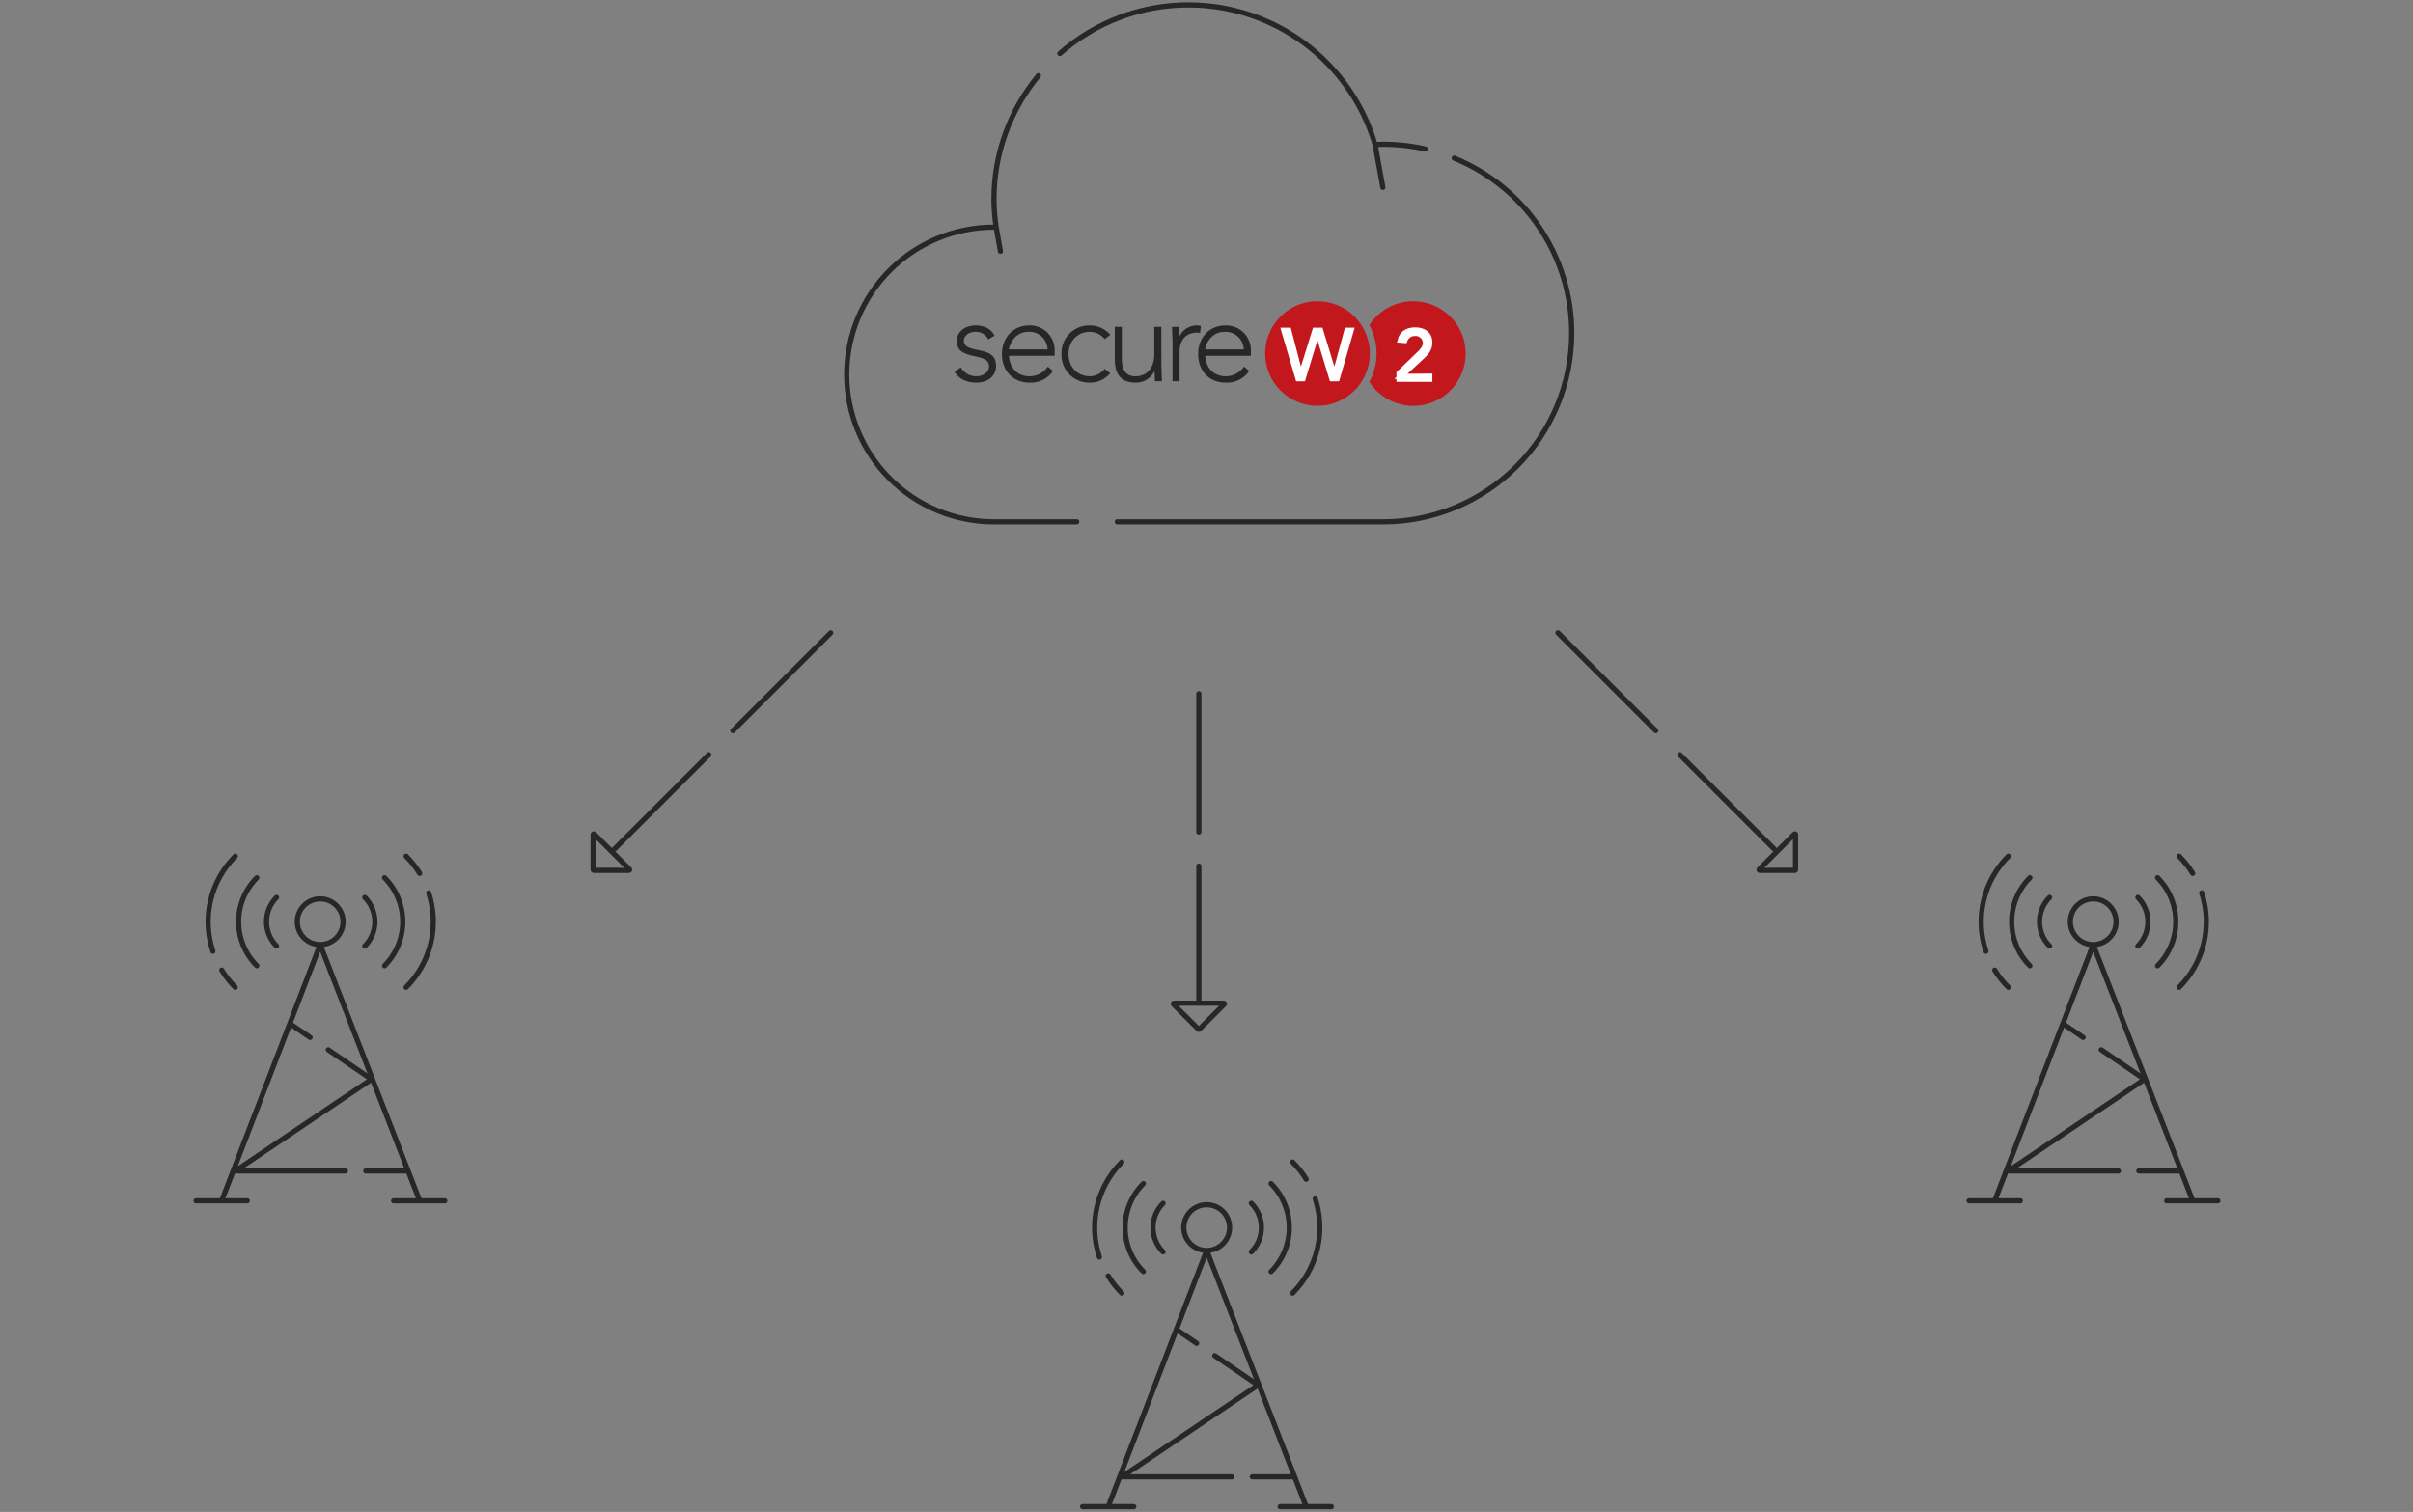 <svg xmlns="http://www.w3.org/2000/svg" width="560" height="351" viewBox="0 0 560 351" fill="none"><rect x="0" y="0" width="560" height="351" fill="#808080" stroke="none"/><path d="M97.4 278.76L74.307 219.294L51.452 278.76M84.885 271.841H94.71M76.178 243.709L86.216 250.559L54.603 271.841H80.152M67.262 237.622L71.971 240.838M84.669 219.627C86.166 218.13 87.007 216.1 87.007 213.983C87.007 211.867 86.166 209.836 84.669 208.339M89.242 224.198C90.584 222.856 91.649 221.264 92.375 219.511C93.101 217.757 93.475 215.879 93.475 213.981C93.475 212.084 93.101 210.205 92.375 208.452C91.649 206.699 90.584 205.106 89.242 203.764M97.4 202.758C96.511 201.306 95.453 199.964 94.249 198.76M94.249 229.204C97.062 226.393 99.041 222.857 99.967 218.989C100.892 215.12 100.728 211.072 99.492 207.291M64.183 219.627C62.686 218.13 61.846 216.1 61.846 213.983C61.846 211.867 62.686 209.836 64.183 208.339M59.61 224.198C58.268 222.856 57.204 221.264 56.477 219.511C55.751 217.757 55.377 215.879 55.377 213.981C55.377 212.084 55.751 210.205 56.477 208.452C57.204 206.699 58.268 205.106 59.61 203.764M49.409 220.826C48.139 217.031 47.952 212.956 48.87 209.059C49.787 205.163 51.773 201.6 54.603 198.77M54.603 229.204C53.398 228.001 52.34 226.658 51.452 225.204M103.239 278.76H91.353M57.393 278.76H45.5M79.619 213.984C79.619 213.286 79.482 212.595 79.215 211.95C78.948 211.306 78.556 210.72 78.063 210.227C77.57 209.734 76.984 209.342 76.34 209.075C75.695 208.808 75.004 208.671 74.307 208.671C72.898 208.672 71.547 209.232 70.551 210.228C69.555 211.224 68.995 212.575 68.994 213.984C68.995 215.392 69.555 216.743 70.552 217.739C71.547 218.735 72.898 219.295 74.307 219.296C75.715 219.295 77.066 218.736 78.062 217.739C79.059 216.743 79.618 215.392 79.619 213.984Z" stroke="#272727" stroke-width="1.2" stroke-miterlimit="10" stroke-linecap="round" stroke-linejoin="round"></path><path d="M303.139 349.76L280.046 290.294L257.191 349.76M290.624 342.841H300.449M281.917 314.709L291.955 321.559L260.342 342.841H285.891M273.001 308.622L277.71 311.838M290.408 290.627C291.905 289.13 292.745 287.1 292.745 284.983C292.745 282.867 291.905 280.836 290.408 279.339M294.981 295.198C296.323 293.856 297.387 292.264 298.114 290.511C298.84 288.757 299.214 286.879 299.214 284.981C299.214 283.084 298.84 281.205 298.114 279.452C297.387 277.699 296.323 276.106 294.981 274.764M303.139 273.758C302.25 272.306 301.192 270.964 299.988 269.76M299.988 300.204C302.801 297.393 304.78 293.857 305.706 289.989C306.631 286.12 306.467 282.072 305.231 278.291M269.922 290.627C268.425 289.13 267.584 287.1 267.584 284.983C267.584 282.867 268.425 280.836 269.922 279.339M265.349 295.198C264.007 293.856 262.942 292.264 262.216 290.511C261.49 288.757 261.116 286.879 261.116 284.981C261.116 283.084 261.49 281.205 262.216 279.452C262.942 277.699 264.007 276.106 265.349 274.764M255.148 291.826C253.878 288.031 253.691 283.956 254.609 280.059C255.526 276.163 257.512 272.6 260.342 269.77M260.342 300.204C259.137 299.001 258.079 297.658 257.191 296.204M308.978 349.76H297.091M263.132 349.76H251.239M285.358 284.984C285.358 284.286 285.22 283.595 284.953 282.95C284.686 282.306 284.295 281.72 283.802 281.227C283.309 280.734 282.723 280.342 282.078 280.075C281.434 279.808 280.743 279.671 280.045 279.671C278.637 279.672 277.286 280.232 276.29 281.228C275.293 282.224 274.733 283.575 274.733 284.984C274.734 286.392 275.294 287.743 276.29 288.739C277.286 289.735 278.637 290.295 280.045 290.296C281.454 290.295 282.805 289.736 283.801 288.739C284.797 287.743 285.357 286.392 285.358 284.984Z" stroke="#272727" stroke-width="1.2" stroke-miterlimit="10" stroke-linecap="round" stroke-linejoin="round"></path><path d="M508.878 278.76L485.785 219.294L462.93 278.76M496.363 271.841H506.188M487.656 243.709L497.694 250.559L466.081 271.841H491.63M478.74 237.622L483.449 240.838M496.147 219.627C497.644 218.13 498.484 216.1 498.484 213.983C498.484 211.867 497.644 209.836 496.147 208.339M500.72 224.198C502.062 222.856 503.126 221.264 503.853 219.511C504.579 217.757 504.953 215.879 504.953 213.981C504.953 212.084 504.579 210.205 503.853 208.452C503.126 206.699 502.062 205.106 500.72 203.764M508.878 202.758C507.989 201.306 506.931 199.964 505.727 198.76M505.727 229.204C508.54 226.393 510.519 222.857 511.445 218.989C512.37 215.12 512.206 211.072 510.97 207.291M475.661 219.627C474.164 218.13 473.323 216.1 473.323 213.983C473.323 211.867 474.164 209.836 475.661 208.339M471.088 224.198C469.746 222.856 468.681 221.264 467.955 219.511C467.229 217.757 466.855 215.879 466.855 213.981C466.855 212.084 467.229 210.205 467.955 208.452C468.681 206.699 469.746 205.106 471.088 203.764M460.887 220.826C459.617 217.031 459.43 212.956 460.348 209.059C461.265 205.163 463.251 201.6 466.081 198.77M466.081 229.204C464.876 228.001 463.818 226.658 462.93 225.204M514.717 278.76H502.83M468.871 278.76H456.978M491.097 213.984C491.097 213.286 490.959 212.595 490.692 211.95C490.425 211.306 490.034 210.72 489.541 210.227C489.048 209.734 488.462 209.342 487.817 209.075C487.173 208.808 486.482 208.671 485.784 208.671C484.376 208.672 483.025 209.232 482.029 210.228C481.032 211.224 480.473 212.575 480.472 213.984C480.473 215.392 481.033 216.743 482.029 217.739C483.025 218.735 484.376 219.295 485.784 219.296C487.193 219.295 488.544 218.736 489.54 217.739C490.536 216.743 491.096 215.392 491.097 213.984Z" stroke="#272727" stroke-width="1.2" stroke-miterlimit="10" stroke-linecap="round" stroke-linejoin="round"></path><path d="M259.291 121.14H320.975C332.588 121.14 343.725 116.523 351.936 108.305C360.148 100.086 364.761 88.939 364.761 77.316C364.762 68.601 362.168 60.084 357.31 52.852C352.451 45.621 345.55 40.002 337.486 36.715M240.985 17.568C234.305 25.654 230.659 35.823 230.676 46.315C230.691 48.471 230.862 50.623 231.187 52.755M231.187 52.755C231.014 52.755 230.848 52.733 230.676 52.733C221.612 52.733 212.92 56.336 206.511 62.75C200.102 69.164 196.501 77.863 196.5 86.934C196.5 96.006 200.101 104.707 206.51 111.121C212.919 117.536 221.612 121.14 230.676 121.14H249.892M231.187 52.755L232.18 58.328M330.751 34.586C327.545 33.858 324.267 33.49 320.979 33.492C320.355 33.492 319.75 33.559 319.134 33.586M319.134 33.586C316.384 24.222 310.68 16.001 302.874 10.153C295.068 4.304 285.58 1.143 275.829 1.14C264.831 1.124 254.207 5.138 245.964 12.426M319.134 33.586L320.93 43.513" stroke="#272727" stroke-width="1.2" stroke-linecap="round" stroke-linejoin="round"></path><path d="M222.977 85.278C223.342 85.924 223.875 86.459 224.52 86.825C225.165 87.191 225.897 87.374 226.638 87.356C228.058 87.356 229.534 86.481 229.534 85.033C229.534 81.558 222.047 83.991 222.047 79.181C222.047 76.741 224.288 75.546 226.366 75.546C228.444 75.546 229.997 76.314 230.819 77.924L229.342 78.8C229.08 78.24 228.657 77.771 228.126 77.455C227.595 77.138 226.982 76.988 226.365 77.023C225.183 77.023 223.685 77.735 223.685 79.056C223.689 82.463 231.164 79.813 231.164 84.925C231.164 87.519 229 88.833 226.597 88.833C224.436 88.833 222.495 88.02 221.513 86.261L222.977 85.278Z" fill="#272727"></path><path d="M244.383 86.126C243.783 87.01 242.964 87.723 242.006 88.196C241.049 88.67 239.985 88.888 238.919 88.83C235.063 88.83 232.523 86.069 232.523 82.161C232.523 78.387 235.146 75.544 238.834 75.544C239.618 75.518 240.399 75.653 241.129 75.94C241.859 76.227 242.522 76.66 243.078 77.213C243.634 77.767 244.071 78.428 244.361 79.156C244.652 79.885 244.79 80.665 244.768 81.449V82.601H234.157C234.157 83.967 235.112 87.355 238.939 87.355C239.776 87.361 240.602 87.159 241.341 86.768C242.081 86.377 242.713 85.808 243.18 85.114L244.383 86.126ZM243.126 81.121C243.088 79.998 242.605 78.935 241.785 78.167C240.965 77.398 239.874 76.985 238.75 77.019C235.172 77.019 234.162 80.464 234.162 81.121H243.126Z" fill="#272727"></path><path d="M257.638 86.644C257.08 87.337 256.372 87.894 255.566 88.273C254.761 88.651 253.88 88.842 252.99 88.829C252.109 88.863 251.231 88.714 250.41 88.392C249.589 88.07 248.844 87.582 248.22 86.959C247.597 86.335 247.109 85.59 246.787 84.769C246.465 83.948 246.316 83.07 246.35 82.189C246.316 81.308 246.465 80.429 246.787 79.608C247.109 78.787 247.597 78.042 248.22 77.418C248.843 76.794 249.589 76.306 250.409 75.983C251.23 75.661 252.109 75.511 252.99 75.544C253.885 75.547 254.769 75.744 255.581 76.121C256.393 76.499 257.113 77.049 257.692 77.732L256.379 78.717C255.966 78.21 255.45 77.797 254.865 77.504C254.28 77.212 253.64 77.047 252.987 77.021C249.9 77.021 247.982 79.347 247.982 82.19C247.982 85.032 249.896 87.353 252.983 87.353C253.643 87.334 254.291 87.168 254.878 86.865C255.465 86.562 255.976 86.132 256.375 85.605L257.638 86.644Z" fill="#272727"></path><path d="M269.53 84.954C269.53 85.881 269.665 87.849 269.665 88.504H268.038C268.009 87.577 267.981 86.534 267.928 86.292H267.847C267.437 87.078 266.815 87.733 266.052 88.182C265.288 88.632 264.413 88.857 263.528 88.834C259.591 88.834 258.716 86.154 258.716 83.392V75.877H260.343V83.312C260.343 85.345 260.915 87.358 263.515 87.358C265.955 87.358 267.887 85.663 267.887 82.193V75.877H269.514L269.53 84.954Z" fill="#272727"></path><path d="M272.125 79.426C272.125 78.495 271.986 76.527 271.986 75.872H273.613C273.637 76.803 273.665 77.842 273.722 78.084C274.087 77.326 274.656 76.686 275.367 76.237C276.077 75.787 276.9 75.547 277.74 75.543C278.064 75.549 278.385 75.596 278.696 75.681L278.506 77.308C278.303 77.24 278.09 77.204 277.875 77.203C275.025 77.203 273.747 79.173 273.747 81.632V88.501H272.119L272.125 79.426Z" fill="#272727"></path><path d="M289.921 86.128C289.319 87.011 288.499 87.724 287.54 88.198C286.582 88.671 285.517 88.889 284.449 88.83C280.598 88.83 278.054 86.069 278.054 82.161C278.054 78.387 280.681 75.544 284.369 75.544C285.153 75.518 285.934 75.653 286.664 75.94C287.394 76.227 288.057 76.66 288.613 77.213C289.169 77.767 289.606 78.428 289.896 79.156C290.187 79.885 290.325 80.665 290.303 81.449V82.601H279.696C279.696 83.967 280.652 87.355 284.479 87.355C285.315 87.36 286.14 87.158 286.88 86.767C287.62 86.376 288.252 85.808 288.719 85.114L289.921 86.128ZM288.66 81.122C288.622 79.999 288.141 78.937 287.321 78.168C286.502 77.4 285.411 76.987 284.288 77.021C280.705 77.021 279.7 80.465 279.7 81.122H288.66Z" fill="#272727"></path><path d="M327.954 69.926C325.93 69.931 323.939 70.443 322.164 71.414C320.388 72.386 318.883 73.786 317.787 75.487C318.894 77.503 319.474 79.766 319.474 82.065C319.474 84.365 318.894 86.628 317.787 88.643C318.926 90.417 320.507 91.863 322.375 92.84C324.243 93.817 326.332 94.291 328.439 94.215C330.545 94.139 332.595 93.517 334.388 92.409C336.181 91.3 337.655 89.745 338.664 87.894C339.673 86.044 340.183 83.963 340.145 81.855C340.106 79.748 339.519 77.687 338.442 75.875C337.365 74.064 335.835 72.563 334.003 71.522C332.17 70.48 330.098 69.934 327.991 69.936L327.954 69.926Z" fill="#C2171C"></path><path d="M330.81 79.622H330.81L330.81 79.61C330.803 79.299 330.733 78.993 330.604 78.711C330.474 78.429 330.288 78.176 330.057 77.969C329.826 77.762 329.554 77.604 329.26 77.506C328.977 77.412 328.678 77.374 328.381 77.395C327.765 77.382 327.166 77.601 326.703 78.009C326.383 78.292 326.145 78.65 326.008 79.048L324.96 78.963C325.132 78.261 325.481 77.73 325.944 77.352C326.539 76.867 327.376 76.591 328.395 76.591C329.426 76.591 330.287 76.854 330.878 77.33C331.451 77.791 331.827 78.497 331.827 79.53C331.827 80.844 331.163 81.771 330.104 82.749L330.103 82.75L326.249 86.32L325.118 87.368L326.66 87.36L331.827 87.334V88.047H324.685V86.665L329.341 82.165C329.627 81.889 329.989 81.54 330.275 81.137C330.563 80.73 330.81 80.222 330.81 79.622Z" fill="white" stroke="white" stroke-width="1.2"></path><path d="M305.762 69.926C303.361 69.925 301.013 70.637 299.017 71.971C297.02 73.304 295.463 75.2 294.543 77.418C293.624 79.635 293.382 82.076 293.849 84.432C294.316 86.787 295.471 88.951 297.168 90.65C298.865 92.349 301.027 93.507 303.382 93.977C305.736 94.448 308.177 94.209 310.397 93.293C312.616 92.376 314.514 90.822 315.85 88.827C317.186 86.832 317.901 84.486 317.904 82.084C317.906 80.489 317.593 78.908 316.984 77.433C316.375 75.958 315.481 74.618 314.353 73.488C313.225 72.359 311.886 71.463 310.412 70.852C308.938 70.241 307.358 69.926 305.762 69.926Z" fill="#C2171C"></path><path d="M310.271 85.202L312.594 76.669H313.592L310.319 87.93H309.099L306.345 78.867L306.216 78.442H305.771H305.734H305.29L305.16 78.867L302.402 87.93H301.253L297.93 76.669H299.091L301.316 85.196L301.433 85.645H301.896H301.928H302.37L302.501 85.223L305.168 76.669H306.466L309.081 85.22L309.211 85.645H309.655H309.692H310.15L310.271 85.202Z" fill="white" stroke="white" stroke-width="1.2"></path><path d="M278.124 238.922C278.152 238.95 278.19 238.966 278.229 238.966C278.268 238.966 278.306 238.95 278.334 238.922L284.114 233.141C284.135 233.12 284.149 233.093 284.155 233.065C284.161 233.036 284.158 233.006 284.147 232.979C284.135 232.952 284.116 232.928 284.092 232.912C284.068 232.896 284.039 232.887 284.01 232.887H272.448C272.419 232.886 272.389 232.894 272.364 232.91C272.339 232.926 272.32 232.949 272.308 232.976C272.296 233.004 272.292 233.034 272.298 233.063C272.303 233.092 272.317 233.119 272.337 233.141L278.124 238.922Z" stroke="#272727" stroke-width="1.2" stroke-linecap="round" stroke-linejoin="round"></path><path d="M278.226 232.02V201.064" stroke="#272727" stroke-width="1.2" stroke-linecap="round" stroke-linejoin="round"></path><path d="M278.226 193.156V161.048" stroke="#272727" stroke-width="1.2" stroke-linecap="round" stroke-linejoin="round"></path><path d="M416.561 202.056C416.6 202.055 416.638 202.04 416.666 202.012C416.694 201.984 416.71 201.946 416.71 201.907L416.708 193.731C416.708 193.702 416.7 193.673 416.684 193.649C416.667 193.624 416.644 193.605 416.617 193.594C416.59 193.583 416.56 193.58 416.531 193.585C416.503 193.591 416.476 193.605 416.455 193.626L408.28 201.801C408.259 201.821 408.244 201.848 408.237 201.877C408.231 201.906 408.233 201.936 408.244 201.964C408.255 201.991 408.274 202.015 408.298 202.032C408.323 202.049 408.351 202.058 408.381 202.059L416.561 202.056Z" stroke="#272727" stroke-width="1.2" stroke-linecap="round" stroke-linejoin="round"></path><path d="M411.753 197.102L389.864 175.212" stroke="#272727" stroke-width="1.2" stroke-linecap="round" stroke-linejoin="round"></path><path d="M384.273 169.621L361.568 146.917" stroke="#272727" stroke-width="1.2" stroke-linecap="round" stroke-linejoin="round"></path><path d="M137.797 202.056C137.758 202.055 137.72 202.04 137.692 202.012C137.664 201.984 137.649 201.946 137.648 201.907L137.65 193.731C137.65 193.702 137.659 193.673 137.675 193.649C137.691 193.624 137.714 193.605 137.741 193.594C137.768 193.583 137.798 193.58 137.827 193.585C137.856 193.591 137.882 193.605 137.903 193.626L146.078 201.801C146.1 201.821 146.115 201.848 146.121 201.877C146.128 201.906 146.125 201.936 146.114 201.964C146.104 201.991 146.085 202.015 146.06 202.032C146.036 202.049 146.007 202.058 145.977 202.059L137.797 202.056Z" stroke="#272727" stroke-width="1.2" stroke-linecap="round" stroke-linejoin="round"></path><path d="M142.605 197.102L164.494 175.212" stroke="#272727" stroke-width="1.2" stroke-linecap="round" stroke-linejoin="round"></path><path d="M170.086 169.621L192.79 146.917" stroke="#272727" stroke-width="1.2" stroke-linecap="round" stroke-linejoin="round"></path></svg>